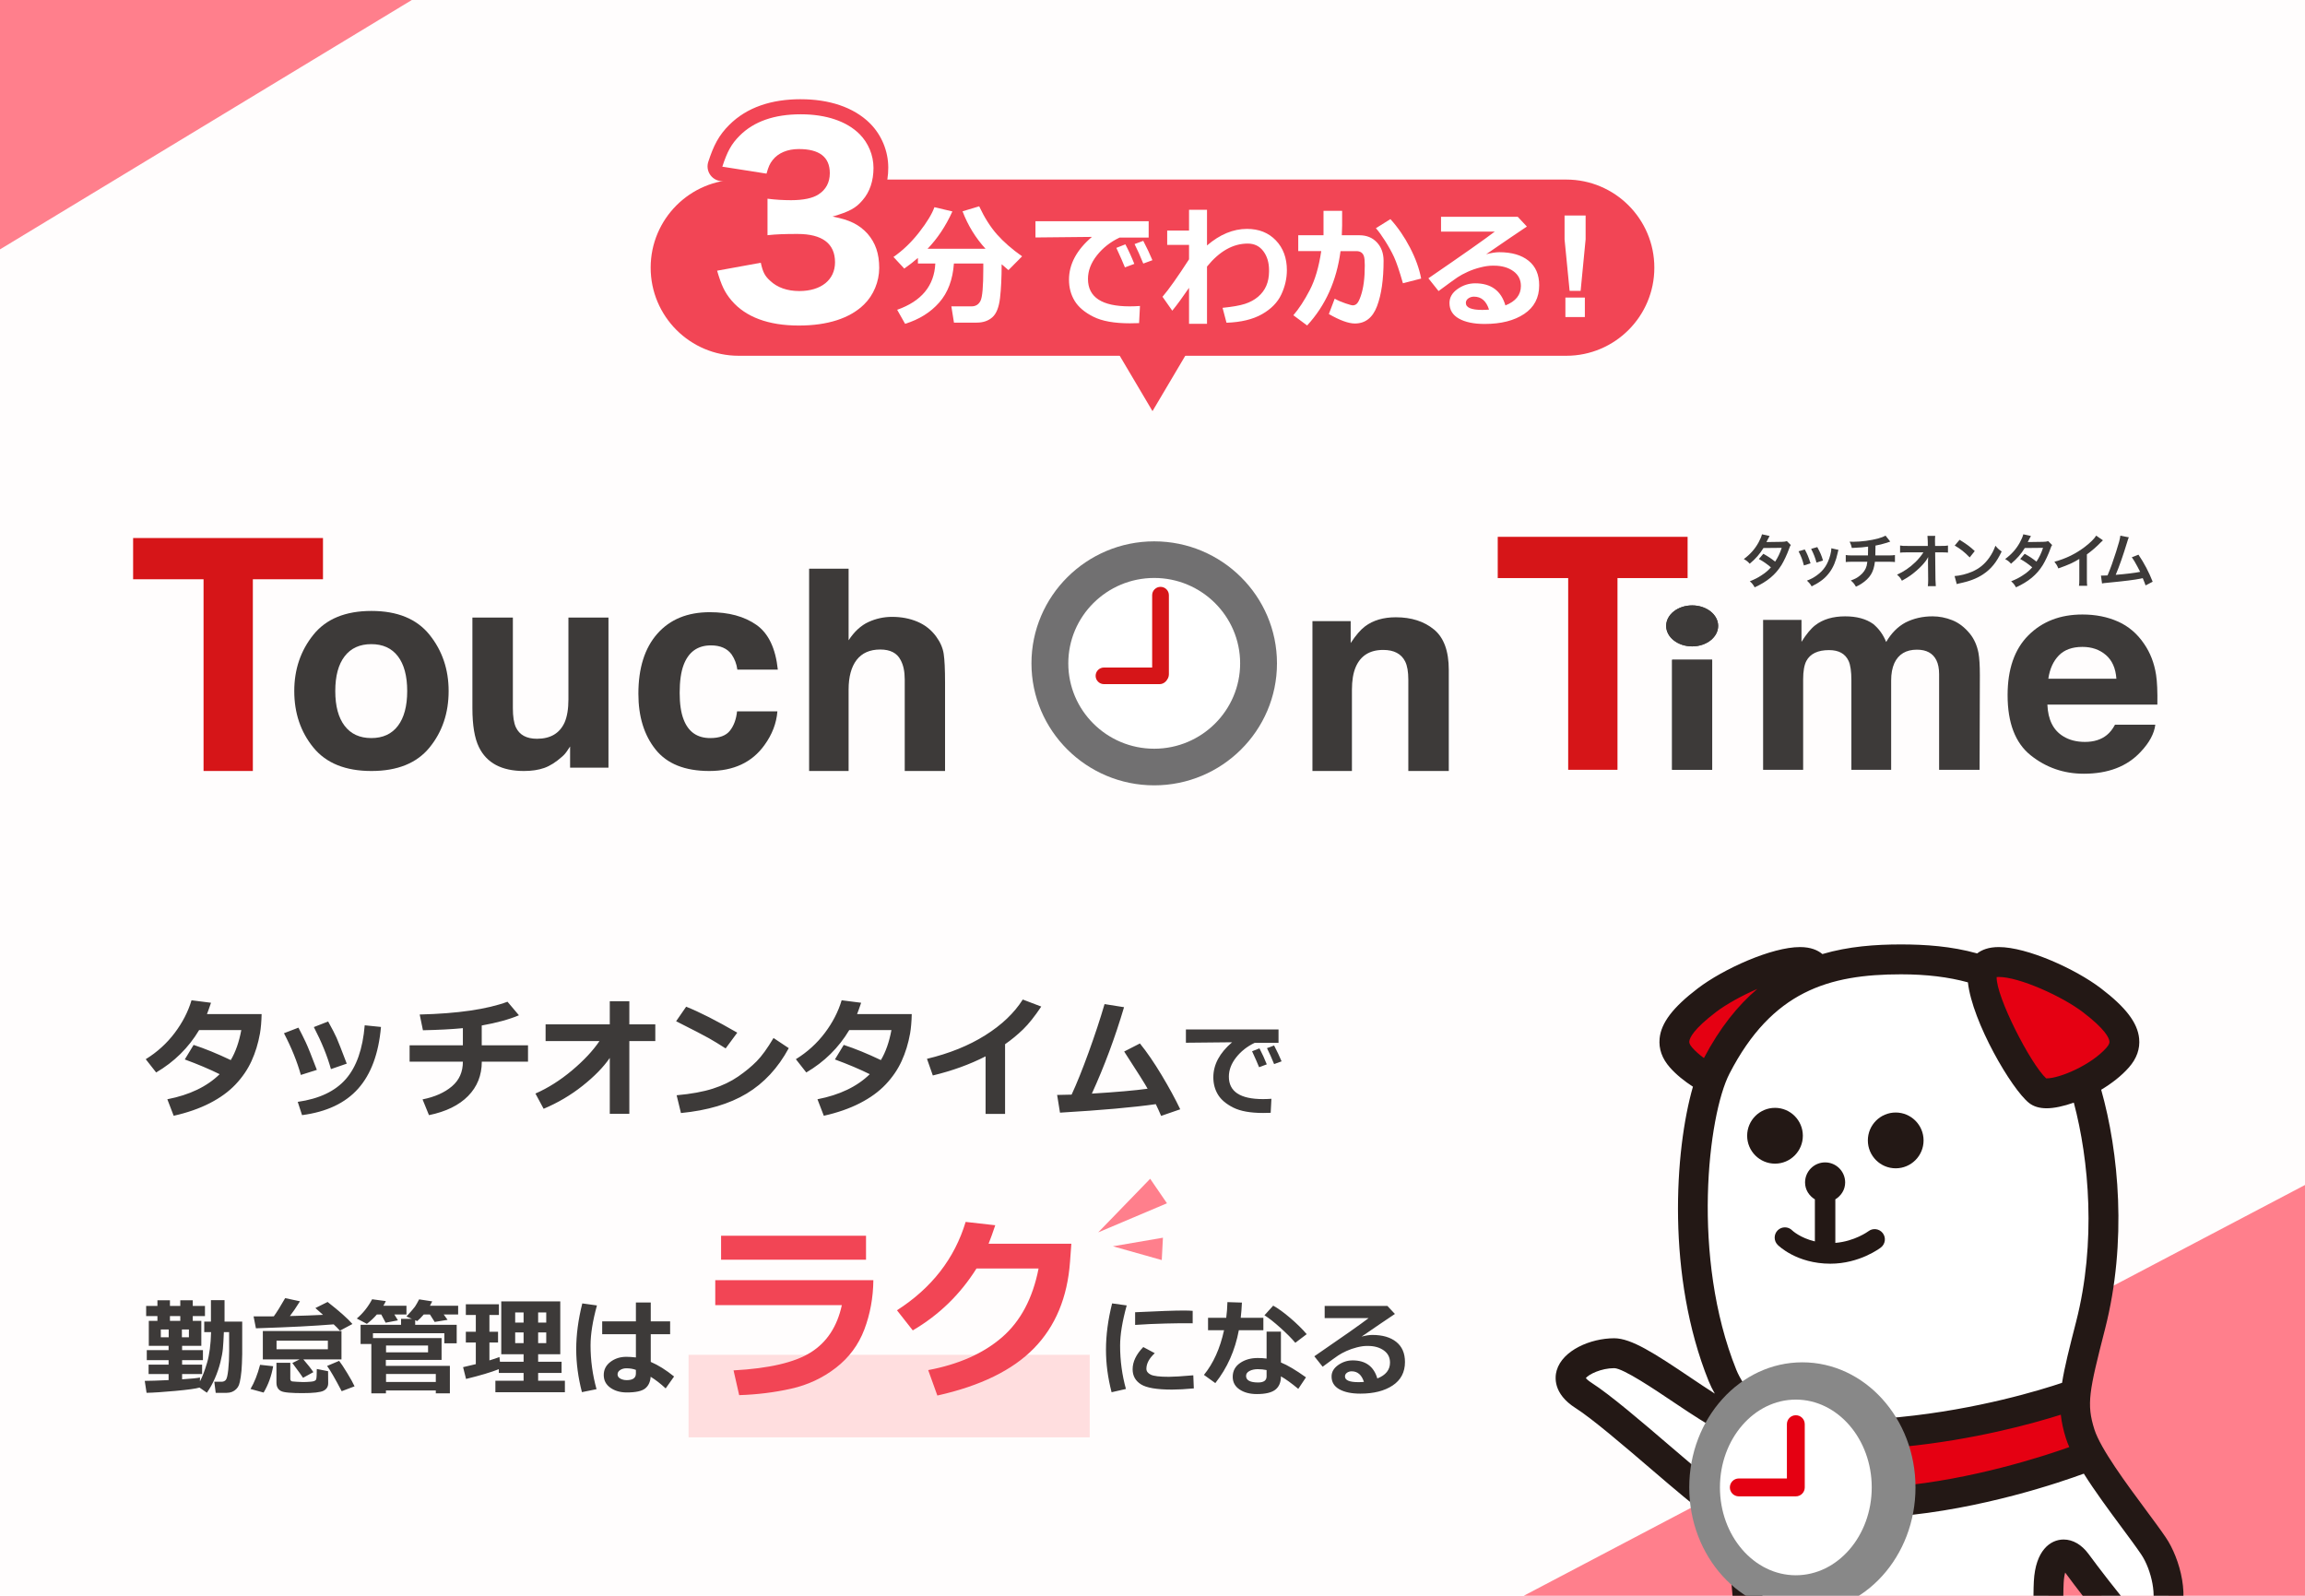 <?xml version="1.0" encoding="UTF-8"?>
<svg xmlns="http://www.w3.org/2000/svg" xmlns:xlink="http://www.w3.org/1999/xlink" viewBox="0 0 524.071 362.818">
<defs>
<style>
.f {
fill: none;
}

.g {
fill: #ffdedf;
}

.h {
fill: #fff;
}

.i {
fill: #fffdfd;
}

.j, .k {
fill: #f24555;
}

.l {
fill: #ff7f8c;
}

.m {
fill: #e50012;
}

.n {
fill: #d61518;
}

.o {
fill: #231815;
}

.p {
fill: #717071;
}

.q {
fill: #888;
}

.r {
fill: #3d3a39;
}

.k {
fill-rule: evenodd;
}

.s {
clip-path: url(#e);
}

.t {
clip-path: url(#d);
}
</style>
<clipPath id="d">
<rect class="f" x="353.698" y="214.726" width="142.748" height="148.092"/>
</clipPath>
<clipPath id="e">
<rect class="f" x="30.266" y="121.478" width="460.253" height="57.076"/>
</clipPath>
</defs>
<g id="a" data-name="レイヤー 1"/>
<g id="b" data-name="レイヤー 2">
<g id="c" data-name="レイヤー 1">
<g>
<rect class="i" x="0" width="524.071" height="362.818"/>
<polygon class="j" points="277.106 68.014 262.035 93.475 246.965 68.014 277.106 68.014"/>
<rect class="j" x="168.983" y="32.208" width="29.192" height="19.42"/>
<path class="j" d="M147.936,60.857c0-11.063,8.969-20.032,20.032-20.032h188.135c11.063,0,20.032,8.969,20.032,20.032h0c0,11.063-8.969,20.032-20.032,20.032H167.968c-11.063,0-20.032-8.969-20.032-20.032h0Z"/>
<path class="k" d="M182.063,25.922c5.757,0,10.441,1.58,13.376,4.515,1.975,1.975,3.161,4.797,3.161,7.676,0,2.935-.847,5.474-2.483,7.337-1.524,1.806-2.991,2.596-6.829,3.725,3.894,.734,6.039,1.806,7.958,3.894,1.806,2.088,2.653,4.515,2.653,7.788,0,3.104-1.298,6.208-3.443,8.296-3.217,3.161-8.296,4.797-14.843,4.797-6.885,0-12.078-1.919-15.295-5.7-1.58-1.862-2.314-3.499-3.273-6.773l9.933-1.806c.452,2.088,.903,2.991,2.088,4.064,1.637,1.58,3.951,2.37,6.66,2.37,4.967,0,8.127-2.54,8.127-6.547,0-4.233-2.878-6.434-8.522-6.434-2.822,0-4.741,.056-6.829,.282v-8.296c1.693,.226,3.612,.339,5.362,.339,2.766,0,4.91-.452,6.208-1.298,1.693-1.072,2.596-2.709,2.596-4.854,0-3.668-2.37-5.474-7.055-5.474-2.596,0-4.684,.903-5.926,2.483-.677,.847-.959,1.524-1.411,3.104l-10.046-1.58c1.129-3.443,2.032-5.136,3.951-7.055,3.217-3.217,7.845-4.854,13.884-4.854Z"/>
<path class="j" d="M182.063,25.922v-3.359c3.185,0,6.152,.434,8.82,1.333,2.664,.899,5.042,2.277,6.931,4.165,1.315,1.317,2.342,2.883,3.05,4.59,.706,1.707,1.094,3.561,1.095,5.461,0,1.79-.258,3.523-.804,5.144-.545,1.619-1.385,3.126-2.515,4.411l-2.523-2.218,2.568,2.166c-.473,.561-.991,1.1-1.578,1.592-.881,.743-1.896,1.347-3.011,1.839-1.121,.496-2.352,.906-3.86,1.351l-.948-3.223,.622-3.301c2.124,.401,3.938,.92,5.58,1.726,1.64,.799,3.05,1.903,4.23,3.197l.067,.075c1.156,1.331,2.065,2.869,2.641,4.559,.58,1.691,.831,3.504,.83,5.427-.001,2.021-.418,3.997-1.175,5.819-.758,1.821-1.859,3.495-3.284,4.884l.011-.011c-2.035,2.001-4.598,3.45-7.495,4.384-2.902,.936-6.15,1.375-9.703,1.376-3.753-.001-7.167-.519-10.194-1.643-3.022-1.119-5.654-2.877-7.659-5.24l-.003-.003c-.939-1.1-1.722-2.278-2.341-3.586-.623-1.31-1.093-2.706-1.595-4.416-.267-.909-.133-1.903,.365-2.709,.498-.806,1.325-1.371,2.258-1.541l9.933-1.806c1.785-.325,3.501,.822,3.885,2.595,.099,.458,.19,.81,.271,1.067,.124,.39,.208,.543,.288,.67,.083,.125,.195,.268,.499,.546l.08,.074c.45,.432,.997,.773,1.71,1.026,.71,.251,1.587,.402,2.616,.402,.956,0,1.759-.124,2.393-.316,.476-.144,.857-.325,1.154-.517,.447-.292,.712-.592,.903-.941,.187-.352,.314-.781,.317-1.414,0-.681-.114-1.125-.246-1.421-.102-.224-.212-.38-.377-.543-.245-.237-.656-.508-1.402-.734-.74-.224-1.795-.378-3.137-.377-2.786,0-4.547,.056-6.468,.263-.942,.102-1.9-.207-2.605-.84-.705-.633-1.115-1.552-1.115-2.5v-8.296c0-.972,.415-1.887,1.146-2.528,.732-.64,1.693-.931,2.657-.802,1.511,.202,3.313,.31,4.918,.309,1.199,0,2.211-.101,2.966-.26,.756-.154,1.242-.378,1.407-.492l.037-.024c.423-.273,.623-.51,.773-.781,.144-.274,.257-.63,.261-1.235,0-.559-.09-.891-.169-1.073-.062-.139-.113-.209-.195-.294-.121-.119-.357-.296-.9-.462-.535-.164-1.355-.288-2.431-.286-.91,0-1.634,.159-2.163,.384-.533,.228-.874,.504-1.121,.815l-.018,.023c-.208,.267-.244,.332-.347,.551-.099,.217-.247,.639-.457,1.377-.465,1.628-2.08,2.659-3.752,2.396l-10.046-1.58c-.972-.153-1.83-.726-2.344-1.566s-.633-1.864-.326-2.8c.596-1.813,1.17-3.302,1.934-4.682,.76-1.379,1.712-2.586,2.834-3.702,1.976-1.98,4.407-3.47,7.148-4.428,2.744-.961,5.791-1.409,9.112-1.41v6.719c-2.718,0-5.005,.37-6.889,1.031-1.887,.665-3.379,1.602-4.62,2.838-.798,.804-1.256,1.402-1.71,2.21-.449,.807-.891,1.886-1.424,3.516l-3.192-1.047,.522-3.319,10.046,1.58-.522,3.319-3.23-.923c.242-.842,.461-1.549,.785-2.277,.32-.726,.763-1.423,1.233-2.003l-.018,.023c.995-1.269,2.319-2.234,3.789-2.853,1.474-.622,3.092-.914,4.778-.914,1.387,.001,2.685,.13,3.916,.445,.922,.237,1.808,.583,2.629,1.076,.615,.369,1.19,.822,1.691,1.353,.755,.795,1.328,1.766,1.678,2.788,.354,1.025,.5,2.094,.5,3.171,.003,1.539-.335,3.074-1.065,4.423-.724,1.352-1.822,2.469-3.093,3.269l-1.798-2.838,1.835,2.814c-1.133,.732-2.368,1.157-3.7,1.441-1.334,.278-2.777,.402-4.343,.403-1.894,0-3.93-.119-5.806-.368l.444-3.33h3.359v8.296h-3.359l-.361-3.34c2.256-.244,4.332-.302,7.19-.302,1.629,0,3.138,.156,4.546,.515,1.055,.27,2.055,.659,2.974,1.202,1.377,.805,2.556,2,3.298,3.433,.75,1.432,1.065,3.031,1.064,4.643,.002,1.442-.29,2.859-.886,4.134-.445,.956-1.057,1.825-1.793,2.563-1.105,1.111-2.473,1.921-3.966,2.442-1.496,.522-3.122,.766-4.841,.767-1.68,0-3.315-.244-4.848-.783-1.531-.537-2.958-1.382-4.145-2.53l2.334-2.417-2.254,2.491c-.391-.354-.771-.739-1.125-1.177-.533-.655-.974-1.428-1.283-2.212-.313-.788-.519-1.579-.71-2.456l3.284-.71,.601,3.305-9.933,1.806-.601-3.305,3.224-.945c.457,1.564,.834,2.623,1.213,3.415,.383,.795,.757,1.367,1.398,2.129l-.003-.003c1.212,1.418,2.784,2.51,4.884,3.296,2.095,.781,4.719,1.222,7.852,1.221,2.994,.001,5.559-.378,7.638-1.051,2.084-.674,3.669-1.623,4.851-2.783l.011-.011c.719-.698,1.34-1.621,1.767-2.65,.429-1.028,.661-2.156,.66-3.239,0-1.35-.173-2.387-.468-3.25-.3-.864-.716-1.584-1.366-2.341l2.541-2.198-2.474,2.273c-.739-.795-1.361-1.271-2.247-1.713-.884-.436-2.09-.82-3.859-1.153-1.525-.287-2.656-1.584-2.733-3.134-.077-1.55,.918-2.953,2.407-3.391,1.832-.536,2.951-.965,3.624-1.336,.342-.187,.585-.355,.823-.554,.237-.199,.474-.437,.762-.779l.044-.051c.507-.578,.908-1.272,1.196-2.122,.286-.848,.452-1.852,.452-2.997,0-.977-.204-1.974-.584-2.891-.379-.918-.933-1.75-1.593-2.409-1.045-1.046-2.478-1.925-4.328-2.55-1.847-.624-4.1-.982-6.672-.981v-3.359Z"/>
<path class="h" d="M163.044,61.542c.959,3.273,1.693,4.91,3.273,6.773,3.217,3.781,8.409,5.7,15.295,5.7,6.547,0,11.626-1.637,14.844-4.797,2.145-2.088,3.443-5.193,3.443-8.297,0-3.273-.847-5.7-2.653-7.789-1.919-2.088-4.064-3.161-7.958-3.894,3.838-1.129,5.305-1.919,6.829-3.725,1.637-1.863,2.483-4.402,2.483-7.337,0-2.878-1.185-5.7-3.161-7.676-2.935-2.935-7.619-4.515-13.376-4.515-6.039,0-10.667,1.637-13.884,4.854-1.919,1.919-2.822,3.612-3.951,7.055l10.046,1.58c.452-1.58,.734-2.258,1.411-3.104,1.242-1.58,3.33-2.483,5.926-2.483,4.684,0,7.055,1.806,7.055,5.475,0,2.145-.903,3.781-2.596,4.854-1.298,.847-3.443,1.298-6.208,1.298-1.75,0-3.669-.113-5.362-.339v8.297c2.088-.226,4.007-.282,6.829-.282,5.644,0,8.522,2.201,8.522,6.434,0,4.007-3.161,6.547-8.127,6.547-2.709,0-5.023-.79-6.66-2.37-1.185-1.072-1.637-1.975-2.088-4.064l-9.933,1.806Z"/>
<path class="h" d="M223.565,59.911v1.241c0,3.975-.209,6.385-.628,7.232-.419,.847-1.104,1.27-2.057,1.27h-4.576l.592,3.695h5.197c1.444,0,2.622-.407,3.537-1.22,.914-.813,1.494-2.271,1.739-4.374,.245-2.103,.368-4.66,.368-7.672l1.545,1.328,3.104-3.132c-2.281-1.607-4.174-3.257-5.68-4.951-1.506-1.694-2.865-3.835-4.078-6.424l-3.782,1.14c1.222,3.205,2.964,6.044,5.225,8.517h-13.179c2.252-2.329,4.133-5.158,5.644-8.488l-4.085-.967c-.549,1.54-1.703,3.441-3.464,5.702-1.761,2.262-3.71,4.133-5.846,5.615l2.454,2.642c1.058-.731,2.093-1.54,3.104-2.425v1.27h3.955c-.241,5.062-3.132,8.57-8.675,10.523l1.804,3.19c3.205-.991,5.791-2.606,7.759-4.843,1.968-2.237,3.082-5.194,3.342-8.87h6.683Z"/>
<path class="h" d="M337.005,70.463c-2.483,0-3.724-.529-3.724-1.588,0-.423,.188-.767,.563-1.032,.375-.265,.803-.397,1.285-.397,1.655,0,2.795,.982,3.421,2.945-.481,.048-.996,.072-1.545,.072Zm-1.588-6.048c-1.453,0-2.793,.431-4.02,1.292-1.227,.861-1.84,1.922-1.84,3.183,0,1.559,.719,2.743,2.158,3.551,1.439,.808,3.385,1.213,5.839,1.213,3.715,0,6.71-.758,8.986-2.274,2.276-1.516,3.414-3.688,3.414-6.517,0-2.425-.804-4.285-2.411-5.579-1.607-1.294-3.83-1.942-6.669-1.942-.799,0-1.79,.154-2.974,.462,4.1-2.82,7.184-4.917,9.253-6.294l-2.079-2.223h-17.438v3.378h12.212c-2.194,1.684-7.223,5.221-15.085,10.61l2.31,2.901c2.261-1.674,3.703-2.719,4.323-3.132,.621-.414,1.386-.828,2.295-1.241,.909-.414,1.881-.751,2.916-1.01,1.034-.26,1.937-.39,2.707-.39h.361c1.761,0,3.221,.411,4.381,1.234,1.16,.823,1.739,1.951,1.739,3.385,0,2.021-1.174,3.493-3.522,4.417-.982-3.349-3.267-5.023-6.857-5.023Zm-14.839-8.127c-1.27-2.444-2.752-4.6-4.446-6.467l-3.306,2.064c.558,.606,1.249,1.554,2.071,2.844,.823,1.29,1.508,2.526,2.057,3.71s1.222,3.171,2.021,5.962l4.143-1.068c-.424-2.252-1.27-4.6-2.541-7.044Zm-15.431-8.358h-4.229v5.557h-5.745v3.609h5.225c-.529,3.59-1.4,6.549-2.613,8.878-1.213,2.329-2.454,4.229-3.724,5.702l3.132,2.324c4.176-4.533,6.707-10.167,7.593-16.903h3.609c.443,0,.808,.099,1.097,.296,.289,.197,.496,.493,.621,.888,.125,.395,.188,1.083,.188,2.064,0,1.463-.075,2.76-.224,3.89-.149,1.131-.373,2.134-.671,3.01-.298,.876-.585,1.458-.859,1.747s-.599,.433-.974,.433c-.222,0-.782-.152-1.682-.455-.9-.303-1.711-.657-2.432-1.061l-1.328,3.493c2.502,1.434,4.475,2.151,5.918,2.151,2.367,0,4.047-1.314,5.038-3.941,.991-2.627,1.487-6.072,1.487-10.335,0-1.694-.505-3.082-1.516-4.165s-2.338-1.624-3.984-1.624h-3.999c.048-.856,.072-1.588,.072-2.194v-3.363Zm-34.803,25.694h4.085v-13.02c2.829-3.484,5.913-5.225,9.253-5.225,1.501,0,2.685,.575,3.551,1.725,.866,1.15,1.299,2.591,1.299,4.323v.332c-.01,1.203-.219,2.278-.628,3.226-.409,.948-1.03,1.776-1.862,2.483-.833,.707-1.831,1.249-2.995,1.624-1.165,.375-2.858,.674-5.081,.895l.895,3.392c3.301-.115,5.991-.763,8.069-1.942s3.541-2.67,4.388-4.475c.847-1.804,1.27-3.65,1.27-5.536,0-2.772-.835-5.028-2.504-6.77-1.67-1.742-3.857-2.613-6.561-2.613-3.137,0-6.169,1.256-9.094,3.768v-8.112h-4.085v4.72h-4.966v3.262h4.966v3.277c-2.589,4.003-4.6,6.842-6.034,8.517l2.223,3.161c1.058-1.289,2.329-3.022,3.811-5.197v8.185Zm-14.478-18.073l-2.05,.808c.904,1.954,1.554,3.431,1.949,4.432l2.136-.794c-.606-1.53-1.285-3.012-2.035-4.446Zm4.071-.794l-1.978,.736c.645,1.28,1.304,2.757,1.978,4.432l2.079-.765c-.597-1.424-1.29-2.892-2.079-4.403Zm-3.089,14.897c-6.323,0-9.484-2.079-9.484-6.236,0-1.848,.673-3.628,2.021-5.341,1.347-1.713,3.065-3.065,5.153-4.056h6.626v-3.724h-25.738v3.695l12.833-.13c-3.474,2.964-5.211,6.207-5.211,9.729,0,1.8,.428,3.404,1.285,4.814,.856,1.41,2.276,2.613,4.258,3.609,1.982,.996,4.749,1.494,8.3,1.494,.346,0,1.044-.014,2.093-.043l.202-3.897c-.828,.058-1.607,.087-2.338,.087Z"/>
<path class="h" d="M360.337,72.08v-4.425h-4.425v4.425h4.425Zm-.961-5.952l1.134-11.716v-5.417h-4.787v5.417l1.15,11.716h2.504Z"/>
<rect class="g" x="156.553" y="308.027" width="91.21" height="18.771"/>
<path class="j" d="M224.769,282.772c.462-1.155,.967-2.555,1.516-4.201l-6.734-.758c-2.512,8.329-7.716,15.027-15.612,20.094l3.594,4.569c5.962-3.493,10.79-8.185,14.486-14.074h14.117c-1.328,6.785-4.103,12.003-8.325,15.655-4.222,3.652-9.812,6.135-16.77,7.448l2.079,5.781c9.787-2.18,17.113-5.763,21.977-10.75,4.864-4.987,7.593-11.53,8.185-19.628l.303-4.136h-18.816Zm-62.143,8.293v5.673h28.776c-1.054,4.865-3.407,8.445-7.059,10.74-3.652,2.295-9.505,3.659-17.56,4.092l1.278,5.63c4.099-.13,8.044-.621,11.833-1.472s7.178-2.436,10.166-4.753,5.142-5.222,6.463-8.715c1.321-3.493,2.003-7.224,2.046-11.194h-35.943Zm34.276-10.112h-32.955v5.456h32.955v-5.456Z"/>
<polygon class="l" points="0 0 93.631 0 0 56.698 0 0"/>
<polygon class="l" points="524.071 362.818 346.433 362.818 524.071 269.419 524.071 362.818"/>
<path class="r" d="M263.996,253.71l4.345-1.501c-1.107-2.329-2.517-4.92-4.229-7.773-1.713-2.853-3.359-5.252-4.937-7.196l-3.58,1.833c3.041,4.687,4.816,7.506,5.327,8.459-2.82,.395-7.044,.765-12.674,1.111,2.82-6.159,5.259-12.708,7.319-19.646l-4.432-.707c-.991,3.387-2.197,7.04-3.616,10.956-1.42,3.917-2.711,7.126-3.876,9.628-1.29,.048-2.387,.072-3.291,.072l.65,4.027c9.412-.558,16.672-1.203,21.782-1.934,.404,.828,.808,1.718,1.213,2.67Zm-35.481-16.297c1.463-1.02,2.829-2.146,4.1-3.378,1.27-1.232,2.646-2.959,4.128-5.182l-4.201-1.602c-1.934,3.06-4.778,5.769-8.531,8.127-3.753,2.358-8.17,4.143-13.251,5.355l1.328,3.782c4.407-1.059,8.406-2.507,11.996-4.345v13.093h4.432v-15.85Zm-33.648-6.842c.212-.529,.52-1.391,.924-2.584l-4.432-.563c-.77,2.589-2.048,5.067-3.833,7.434-1.785,2.367-3.977,4.355-6.575,5.962l2.367,3.017c4.109-2.406,7.367-5.62,9.773-9.643h9.585c-.5,2.714-1.299,4.99-2.396,6.828-3.07-1.463-5.885-2.613-8.445-3.45l-2.006,3.306c2.964,1.088,5.606,2.204,7.925,3.349-2.878,2.82-6.842,4.72-11.894,5.702l1.444,3.753c3.099-.693,5.832-1.646,8.199-2.858,2.367-1.213,4.323-2.634,5.868-4.266,1.545-1.631,2.755-3.404,3.63-5.319,.876-1.915,1.516-4.003,1.92-6.265,.212-1.232,.337-2.699,.375-4.403h-12.429Zm-18.997,5.428c-1.386,2.338-2.659,4.097-3.818,5.276-1.16,1.179-2.565,2.338-4.215,3.479-1.651,1.14-3.573,2.062-5.767,2.764-2.194,.703-4.937,1.203-8.228,1.501l.982,4.042c6.024-.587,11.004-2.064,14.94-4.432,3.936-2.367,7.126-5.808,9.57-10.321l-3.464-2.31Zm-19.863-7.116l-2.281,3.306c3.878,1.954,6.368,3.243,7.47,3.869,1.102,.626,2.365,1.395,3.789,2.31l2.642-3.58c-4.725-2.733-8.599-4.701-11.62-5.904Zm-17.365,24.352h4.446v-16.543h5.904v-3.796h-5.904v-5.254h-4.446v5.254h-14.594v3.796h12.255c-1.501,2.213-3.587,4.441-6.258,6.683-2.67,2.242-5.44,3.994-8.307,5.254l1.862,3.464c3.224-1.357,6.176-3.099,8.856-5.225,2.68-2.127,4.742-4.239,6.185-6.337v12.703Zm-18.592-11.851v-3.724h-10.523v-4.504c3.455-.616,6.274-1.391,8.459-2.324l-2.598-3.075c-4.677,1.723-11.332,2.69-19.964,2.901l.736,3.58c3.609-.077,6.635-.236,9.08-.476v3.897h-12.111v3.724h12.111c.009,2.319-.821,4.189-2.49,5.608-1.67,1.42-3.895,2.408-6.676,2.966l1.458,3.58c3.859-.789,6.825-2.24,8.899-4.352,2.074-2.112,3.111-4.713,3.111-7.802h10.509Zm-50.573-4.497c-.525-1.111-1.066-2.192-1.624-3.241l-3.291,1.27c1.723,3.311,3.002,6.472,3.84,9.484l3.638-1.155c-1.184-3.127-2.038-5.247-2.562-6.359Zm13.446-3.775c-.443,5.38-1.872,9.453-4.287,12.219-2.416,2.767-6.063,4.497-10.942,5.189l.982,3.017c5.591-.731,9.847-2.743,12.768-6.034,2.921-3.291,4.646-7.963,5.175-14.016l-3.695-.375Zm-6.395,2.844c-.366-.828-1.006-2.064-1.92-3.71l-3.248,1.27c1.771,3.416,3.065,6.602,3.883,9.556l3.594-1.241c-1.174-3.089-1.944-5.047-2.31-5.875Zm-29.476-5.384c.212-.529,.52-1.391,.924-2.584l-4.432-.563c-.77,2.589-2.048,5.067-3.833,7.434-1.785,2.367-3.977,4.355-6.575,5.962l2.367,3.017c4.109-2.406,7.367-5.62,9.773-9.643h9.585c-.5,2.714-1.299,4.99-2.396,6.828-3.07-1.463-5.885-2.613-8.445-3.45l-2.006,3.306c2.964,1.088,5.606,2.204,7.925,3.349-2.878,2.82-6.842,4.72-11.894,5.702l1.444,3.753c3.099-.693,5.832-1.646,8.199-2.858,2.367-1.213,4.323-2.634,5.868-4.266,1.545-1.631,2.755-3.404,3.63-5.319,.876-1.915,1.516-4.003,1.92-6.265,.212-1.232,.337-2.699,.375-4.403h-12.429Z"/>
<path class="r" d="M286.353,238.353l-1.677,.661c.74,1.599,1.271,2.807,1.594,3.626l1.748-.65c-.496-1.252-1.051-2.464-1.665-3.638Zm3.331-.65l-1.618,.602c.527,1.047,1.067,2.256,1.618,3.626l1.701-.626c-.488-1.165-1.055-2.366-1.701-3.602Zm-2.527,12.188c-5.173,0-7.759-1.701-7.759-5.102,0-1.512,.551-2.968,1.653-4.37,1.102-1.401,2.508-2.508,4.216-3.319h5.421v-3.047h-21.058v3.023l10.5-.106c-2.842,2.425-4.264,5.079-4.264,7.96,0,1.472,.35,2.785,1.051,3.939,.701,1.154,1.862,2.138,3.484,2.953,1.622,.815,3.886,1.222,6.791,1.222,.283,0,.854-.012,1.713-.035l.165-3.189c-.677,.047-1.315,.071-1.913,.071Z"/>
<g class="t">
<path class="h" d="M432.212,218.122c15.029,0,28.886,3.353,37.586,18.502,6.224,10.837,12.163,38.75,5.527,64.689-3.644,14.235-4.51,17.901-2.368,24.696,2.144,6.797,12.336,19.082,16.682,25.486,2.809,4.143,4.831,12.165,2.145,16.422-2.145,3.399-5.696,4.855-10.246-.562-3.097-3.686-6.914-8.64-9.414-12.036-2.502-3.4-5.957-2.405-6.315,4.39-.356,6.796,.477,25.623,1.907,33.692,1.43,8.071,1.737,23.107-1.371,28.203-3.067,5.03-14.728,5.747-22.55,4.25-5.939-1.137-7.211-7.223-1.698-13.804,3.405-4.068,.64-11.234-4.594-16.802-4.528-4.816-15.949-4.568-19.171,1.378-3.211,5.947,1.286,17.64-2.319,21.887-5.135,6.053-11.263,5.187-19.511,4.672-9.037-.564-8.701-8.669-4.804-12.244,3.393-3.114,6.22-5.935,6.785-13.593,.563-7.646-.567-33.939-2.265-44.419-.863-5.31-2.466-9.068-6.507-11.611-4.718-2.97-22.294-19.337-29.69-24.069-7.399-4.73,.766-9.582,6.993-9.582,6.503,0,27.488,19.1,32.031,16.505,.66-.378-5.222-5.998-7.421-11.469-10.605-26.334-6.846-59.643-1.422-70.169,10.509-20.362,25.156-24.411,42.01-24.411"/>
<path class="m" d="M390.203,242.534c-.432,.847-.851,1.885-1.258,3.006-2.543-1.374-4.987-3.123-6.723-5.092-3.285-3.722-1.245-7.615,5.861-13.036,6.875-5.239,22.636-11.729,24.705-7.117,.08,.19,.118,.433,.166,.662-8.774,3.152-16.496,9.464-22.751,21.577"/>
<path class="m" d="M450.917,220.294c-2.199,4.898,8.26,24.456,12.519,27.816,2.369,1.858,13.08-2.025,18.054-7.662,3.271-3.721,1.239-7.615-5.867-13.035-6.874-5.239-22.632-11.729-24.707-7.119"/>
<path class="m" d="M470.869,316.798l3.817,14.305s-11.028,4.666-24.176,7.782c-13.149,3.117-19.792,3.399-19.792,3.399l-2.969-16.992s11.165-.705,24.457-3.398c8.776-1.779,18.663-5.096,18.663-5.096"/>
<path class="o" d="M424.68,259.287c0-3.506,2.837-6.345,6.332-6.345s6.336,2.84,6.336,6.345-2.837,6.34-6.336,6.34-6.332-2.84-6.332-6.34"/>
<path class="o" d="M403.572,251.88c3.491,0,6.327,2.84,6.327,6.344s-2.836,6.343-6.327,6.343-6.335-2.84-6.335-6.343,2.837-6.344,6.335-6.344"/>
<path class="o" d="M407.478,279.745c.022,.024,1.798,1.707,5.158,2.5v-9.561c-1.314-.804-2.234-2.183-2.234-3.836,0-2.52,2.041-4.566,4.558-4.566s4.56,2.046,4.56,4.566c0,1.653-.92,3.033-2.234,3.836v9.898c4.382-.354,7.441-2.587,7.519-2.647,1.002-.779,2.464-.595,3.255,.416,.791,1.02,.606,2.483-.412,3.274-.194,.147-4.824,3.69-11.493,3.69-7.663,0-11.815-4.115-11.991-4.293-.901-.915-.894-2.393,.022-3.298,.915-.906,2.388-.897,3.292,.019"/>
<path class="o" d="M358.196,320.114c3.871,2.475,10.968,8.558,17.234,13.925,5.441,4.659,10.143,8.685,12.477,10.157,.492,.308,.919,.652,1.325,1.01-.6-2.221-.929-4.579-.929-7.024,0-.709,.042-1.403,.096-2.094-2.366-1.912-5.488-4.584-8.559-7.211-6.431-5.513-13.723-11.761-17.99-14.49-.769-.494-1.127-.865-1.286-1.067,.678-.867,3.501-2.254,6.451-2.254,2.033,.015,9.263,4.883,13.583,7.79,4.371,2.945,7.907,5.216,10.861,6.749,1.766-3.27,4.203-6.019,7.104-8.03-1.414-1.854-2.96-4.072-3.79-6.141-10.296-25.561-6.425-57.893-1.551-67.34,9.661-18.732,22.575-22.573,38.99-22.573,5.855,0,10.848,.625,15.216,1.826,.999,9.013,9.941,24.303,13.913,27.432,1.009,.794,2.352,1.199,3.99,1.199,1.702,0,3.878-.473,6.177-1.281,3.465,13.021,5.131,31.796,.531,49.775-1.548,6.043-2.647,10.347-3.203,13.927-4.64,1.561-19.08,6.039-36.88,7.787-1.961,.189-3.843,.336-5.685,.468,1.441,1.943,2.61,4.147,3.465,6.54,.962-.083,1.893-.151,2.883-.247,16.198-1.585,29.467-5.257,35.932-7.302,.183,1.727,.568,3.463,1.173,5.389,.2,.625,.459,1.287,.759,1.975-5.861,2.083-22.09,7.385-39.216,8.907,.007,.09,.014,.172,.014,.265,0,2.296-.305,4.515-.836,6.62,.237-.017,.46-.019,.689-.039,19.473-1.614,37.454-7.801,42.651-9.715,2.485,3.954,5.628,8.208,8.562,12.168,1.738,2.341,3.326,4.48,4.482,6.19,2.357,3.474,3.779,10.012,2.083,12.698-.563,.894-1.181,1.45-1.608,1.45-.538,0-1.694-.629-3.172-2.39-3.036-3.607-6.848-8.562-9.279-11.864-1.558-2.111-3.566-3.277-5.654-3.277-3.038,0-6.406,2.497-6.778,9.506-.359,6.794,.456,26.006,1.954,34.468,1.501,8.484,1.369,22.076-.927,25.837-.974,1.596-5.145,3.314-12.009,3.314-2.423,0-4.844-.218-7.009-.633-1.249-.239-2.029-.761-2.309-1.561-.421-1.181,.004-3.647,2.576-6.72,4.316-5.156,2.418-13.716-4.723-21.314-2.614-2.778-6.978-4.438-11.676-4.438-5.807,0-10.766,2.504-12.949,6.526-2.044,3.782-1.732,8.562-1.432,13.185,.194,2.958,.453,7.005-.491,8.119-2.714,3.196-5.703,3.842-9.651,3.842-1.689,0-3.493-.124-5.417-.253l-1.645-.105c-1.565-.099-3.535-.526-4.065-2.031-.46-1.309,.126-3.205,1.343-4.318,4.077-3.746,7.247-7.292,7.876-15.851,.48-6.552-.204-25.16-1.387-37.621-3.042-1.656-5.682-4.086-7.722-7.08,.036,.197,.076,.372,.11,.579,1.616,9.966,2.794,36.009,2.233,43.628-.485,6.547-2.784,8.658-5.693,11.335-3.225,2.96-4.521,7.726-3.156,11.593,1.355,3.847,5.018,6.237,10.038,6.548l1.616,.105c2.089,.139,4.04,.266,5.871,.266,4.718,0,10.163-.744,14.82-6.233,2.73-3.214,2.41-8.173,2.093-12.966-.226-3.492-.485-7.447,.628-9.507,.976-1.803,3.72-2.966,6.982-2.966,2.82,0,5.399,.88,6.731,2.303,4.377,4.652,6.338,10.05,4.467,12.287-3.803,4.538-5.175,9.41-3.771,13.365,1.105,3.098,3.81,5.263,7.433,5.96,2.574,.491,5.438,.752,8.281,.752,5.153,0,14.315-.851,17.801-6.566,3.957-6.49,3.135-23.114,1.817-30.568-1.398-7.912-2.19-26.574-1.856-32.923,.054-1.044,.191-1.814,.342-2.351,2.324,3.156,6.117,8.107,9.396,12.005,2.683,3.189,5.496,4.808,8.365,4.808s5.47-1.641,7.345-4.616c3.771-5.967,.912-15.55-2.204-20.145-1.204-1.776-2.849-3.997-4.65-6.426-4.31-5.814-10.211-13.773-11.606-18.173-1.832-5.811-1.204-8.662,2.421-22.829,5.078-19.852,3.114-40.271-.876-54.398,2.37-1.425,4.593-3.132,6.296-5.067,1.781-2.021,2.565-4.239,2.332-6.587-.351-3.57-3.028-7.084-8.683-11.397-5.824-4.437-16.793-9.388-23.224-9.388-2.337,0-3.882,.644-4.921,1.445-5.882-1.645-11.873-2.043-17.325-2.043-5.811,0-11.897,.44-17.862,2.189-1.038-.866-2.622-1.59-5.099-1.59-6.432,0-17.399,4.951-23.221,9.385-5.661,4.316-8.342,7.83-8.691,11.394-.231,2.354,.556,4.576,2.337,6.592,1.447,1.643,3.276,3.102,5.24,4.376-4.176,14.488-6.022,43.101,3.562,66.904,.392,.977,.876,1.947,1.414,2.881-1.962-1.255-3.929-2.576-5.505-3.638-8.241-5.549-13.493-8.95-17.372-8.95-5.379,0-11.74,2.736-13.075,7.309-.428,1.478-.874,5.256,4.256,8.538m95.776-97.971c.127-.012,.29-.024,.486-.024,4.644,0,14.388,4.395,19.114,7.997,5.064,3.867,5.959,5.831,6.038,6.658,.019,.176,.06,.597-.667,1.425-3.515,3.982-10.683,6.981-13.614,6.981l-.098-.003c-3.598-3.336-11.407-18.628-11.26-23.035m-66.553,18.419c-.998-.73-1.91-1.524-2.653-2.365-.73-.827-.689-1.246-.674-1.424,.082-.826,.977-2.79,6.045-6.656,2.326-1.774,5.869-3.735,9.42-5.277-4.413,3.744-8.525,8.837-12.139,15.722"/>
<path class="h" d="M409.787,313.973c-11.863,0-21.484,10.841-21.484,24.207s9.621,24.21,21.484,24.21,21.495-10.845,21.495-24.21-9.625-24.207-21.495-24.207"/>
<path class="q" d="M409.786,366.628c-14.178,0-25.715-12.763-25.715-28.446s11.538-28.445,25.715-28.445,25.727,12.757,25.727,28.445-11.54,28.446-25.727,28.446m-1.483-48.415c-9.513,0-17.253,8.955-17.253,19.969s7.74,19.97,17.253,19.97,17.26-8.96,17.26-19.97-7.743-19.969-17.26-19.969"/>
<path class="m" d="M410.334,323.805c0-1.127-.904-2.036-2.03-2.036s-2.03,.909-2.03,2.036v12.34h-10.935c-1.124,0-2.032,.908-2.032,2.036,0,1.123,.908,2.03,2.032,2.03h12.965c1.127,0,2.03-.908,2.03-2.03v-14.376Z"/>
</g>
<path class="r" d="M308.843,314.248c-2.031,0-3.047-.433-3.047-1.299,0-.346,.154-.628,.461-.844,.307-.216,.657-.325,1.051-.325,1.354,0,2.287,.803,2.799,2.409-.394,.04-.815,.059-1.264,.059Zm-1.299-4.949c-1.189,0-2.285,.353-3.289,1.057-1.004,.705-1.506,1.573-1.506,2.604,0,1.276,.589,2.244,1.766,2.905,1.177,.661,2.77,.992,4.777,.992,3.039,0,5.49-.62,7.352-1.86,1.862-1.24,2.793-3.018,2.793-5.332,0-1.984-.657-3.506-1.972-4.565-1.315-1.059-3.134-1.589-5.456-1.589-.654,0-1.465,.126-2.433,.378,3.354-2.307,5.878-4.023,7.571-5.149l-1.701-1.819h-14.267v2.764h9.992c-1.795,1.378-5.909,4.272-12.342,8.681l1.89,2.374c1.85-1.37,3.029-2.224,3.537-2.563,.508-.338,1.134-.677,1.878-1.016,.744-.338,1.539-.614,2.386-.827,.846-.213,1.584-.319,2.214-.319h.295c1.441,0,2.636,.337,3.584,1.01,.949,.673,1.423,1.596,1.423,2.77,0,1.653-.961,2.858-2.882,3.614-.803-2.74-2.673-4.11-5.61-4.11Zm-19.57,3.638c0,.921-.638,1.382-1.913,1.382-1.835,0-2.752-.496-2.752-1.488,0-.48,.262-.856,.785-1.128,.524-.272,1.147-.407,1.872-.407,.709,0,1.378,.067,2.008,.201v1.441Zm3.26-3.165v-7.015h-3.26v6.13c-.614-.087-1.283-.13-2.008-.13-1.591,0-2.937,.384-4.039,1.152-1.102,.768-1.653,1.809-1.653,3.124,0,1.228,.52,2.189,1.559,2.882s2.346,1.039,3.921,1.039c1.953,0,3.354-.331,4.205-.992s1.276-1.673,1.276-3.035c1.055,.591,2.37,1.539,3.945,2.846l1.748-2.622c-2.283-1.638-4.181-2.764-5.693-3.378Zm2.144-10.092c-1.5-1.287-2.801-2.23-3.903-2.829l-1.984,2.197c.937,.567,2.138,1.508,3.602,2.823,1.465,1.315,2.602,2.457,3.413,3.425l2.586-1.961c-.976-1.149-2.214-2.368-3.714-3.655Zm-14.308-3.632c-.032,1.252-.122,2.441-.272,3.567h-4.134v2.823h3.638c-.906,4.142-2.429,7.527-4.571,10.157l2.586,1.866c2.708-3.425,4.492-7.433,5.35-12.023h5.575v-2.823h-5.149c.126-1.047,.216-2.201,.272-3.46l-3.295-.106Zm-7.759,16.641c-2.653,.229-4.508,.343-5.563,.343-2.079,0-3.449-.163-4.11-.49-.661-.327-.992-.769-.992-1.329,0-1.189,.634-2.374,1.901-3.555l-2.61-1.394c-1.614,1.661-2.421,3.346-2.421,5.055,0,1.48,.63,2.62,1.89,3.419,1.26,.799,3.618,1.199,7.074,1.199,1.37,0,3.019-.091,4.949-.272l-.118-2.976Zm-.142-14.657c-.536-.047-1.213-.071-2.031-.071-2.047,0-5.732,.13-11.055,.39v2.882c2.244-.157,4.563-.264,6.956-.319,2.393-.055,4.106-.075,5.138-.059l.992,.012v-2.835Zm-18.318-1.689c-.929,3.693-1.394,7.209-1.394,10.547,0,3.15,.425,6.366,1.276,9.649l3.26-.744c-.882-3.181-1.323-6.468-1.323-9.862,0-2.472,.5-5.515,1.5-9.13l-3.319-.461Z"/>
<path class="r" d="M132.393,296.344c-.921,3.661-1.382,7.13-1.382,10.405,0,3.181,.433,6.437,1.299,9.767l3.319-.673c-.906-3.267-1.358-6.578-1.358-9.933,0-2.567,.484-5.602,1.453-9.106l-3.331-.461Zm10.11,17.444c-.559,0-1.047-.116-1.465-.348-.417-.232-.626-.553-.626-.963s.203-.742,.608-.998c.405-.256,.864-.384,1.376-.384,.834,0,1.563,.122,2.185,.366v.827c0,1-.693,1.5-2.079,1.5Zm5.456-4.145v-6.295h4.405v-2.929h-4.405v-4.287h-3.378v4.287h-7.665v2.929h7.665v5.279c-.843-.094-1.571-.142-2.185-.142-1.386,0-2.586,.384-3.602,1.152s-1.524,1.762-1.524,2.982,.504,2.187,1.512,2.899c1.008,.712,2.248,1.069,3.72,1.069,2.039,0,3.435-.303,4.187-.909,.752-.606,1.167-1.492,1.246-2.657,1.11,.685,2.248,1.567,3.413,2.646l1.913-2.705c-1.827-1.48-3.594-2.586-5.303-3.319Zm-23.763-4.275h-1.842v-2.421h1.842v2.421Zm-5.149,0h-1.913v-2.421h1.913v2.421Zm-1.913-6.968h1.913v2.303h-1.913v-2.303Zm5.22,0h1.842v2.303h-1.842v-2.303Zm-8.941,13.747h5.634v1.783h-6.413v2.61h15.802v-2.61h-6.082v-1.783h5.327v-2.539h-5.327v-1.701h5.031v-12.023h-13.417v12.023h5.079v1.701h-5.374l-.118-1.075c-.583,.229-1.343,.484-2.279,.768v-4.075h1.961v-2.445h-1.961v-3.803h2.161v-2.433h-7.523v2.433h2.268v3.803h-2.268v2.445h2.268v4.925l-2.894,.685,.673,2.681c3.197-.779,5.681-1.519,7.452-2.22v.85Zm-25.641,2.055v-1.819h11.314v1.819h-11.314Zm0-6.732v-1.547h9.555v1.547h-9.555Zm7.523-12.047c-.402,.772-.717,1.323-.945,1.653-.228,.331-.874,1.079-1.937,2.244l1.252,.531h-2.48v1.358h-9.2v4.358h2.445v11.22h3.319v-.65h11.338v.65h3.201v-6.248h-14.562v-1.346h12.673v-4.96h-15.602v-1.11h16.228v2.291h2.811v-4.205h-9.437v-1.051l.461,.201c.441-.362,.937-.862,1.488-1.5h1.405l1.075,1.701,2.929-.484-.874-1.216h3.283v-1.984h-6.413l.52-.992-2.976-.461Zm-10.688-.024c-.906,1.717-2.067,3.177-3.484,4.382l2.291,1.205c.858-.653,1.614-1.362,2.268-2.126h1.004l.992,1.866,2.799-.531-.815-1.335h2.752v-1.984h-5.256c.22-.354,.409-.709,.567-1.063l-3.118-.413Zm-25.475,14.905c-.567,2.173-1.291,4.004-2.173,5.492l2.976,.815c1.063-1.772,1.787-3.768,2.173-5.988l-2.976-.319Zm15.46,1.453l-2.563-.508c0,1.268-.047,2.051-.142,2.35-.094,.299-.482,.478-1.163,.537-.681,.059-1.281,.089-1.801,.089-.331,0-.787-.02-1.37-.059-.583-.039-.945-.067-1.087-.083-.142-.016-.254-.073-.337-.171-.083-.098-.124-.23-.124-.396v-3.673h-3.153v4.5c0,.457,.085,.844,.254,1.163,.169,.319,.423,.569,.762,.75,.338,.181,.949,.307,1.831,.378,.882,.071,1.878,.106,2.988,.106,2.559,0,4.189-.183,4.89-.549,.701-.366,1.047-.943,1.039-1.73l-.024-2.705Zm4.352,.419c-.807-1.327-1.419-2.25-1.837-2.77l-2.74,1.157c.701,.937,1.807,2.85,3.319,5.74l2.929-1.11c-.307-.685-.864-1.691-1.671-3.018Zm-16.068-5.403v-1.961h11.669v1.961h-11.669Zm6.094,2.303h8.669v-6.46h-17.881v6.46h8.35l-1.642,.815c1.378,1.85,2.189,2.972,2.433,3.366l2.35-1.287c-.536-.803-1.295-1.767-2.279-2.894Zm-4.134-13.936c-1.016,1.787-1.878,3.169-2.586,4.145l-4.594,.012,.531,2.705c4.212-.142,7.612-.279,10.198-.413,2.586-.134,5.08-.295,7.482-.484,.535,.488,1.004,.968,1.405,1.441l2.858-1.524c-1.11-1.268-2.992-2.937-5.645-5.008l-2.775,1.382,1.736,1.547c-2.11,.11-4.622,.201-7.535,.272,.661-.842,1.425-1.961,2.291-3.354l-3.366-.72Zm-23.479,8.905v-1.772h1.594v1.772h-1.594Zm-3,0h-1.795v-1.772h1.795v1.772Zm.283-4.819h2.35v1.087h-2.35v-1.087Zm7.311,11.031h-4.547v-1.016h4.736v-2.279h-4.736v-.968h4.37v-5.681h-1.949v-1.087h2.775v-2.303h-2.775v-1.299h-2.835v1.299h-2.35v-1.299h-2.846v1.299h-2.563v2.303h2.563v1.087h-1.961v5.681h4.5v.968h-4.96v2.279h4.96v1.016h-4.547v2.15h4.547v1.37c-2.465,.118-4.272,.177-5.421,.177l.413,2.716c1.575-.032,3.775-.177,6.602-.437,2.827-.26,4.637-.512,5.433-.756l1.677,1.169c.685-.968,1.289-2.051,1.813-3.248,.524-1.197,.939-2.403,1.246-3.62s.502-2.275,.585-3.177c.083-.901,.155-2.144,.218-3.726h1.193l.012,4.264c0,1.575-.069,3.004-.207,4.287-.138,1.283-.327,2.059-.567,2.327-.24,.268-.565,.402-.974,.402h-1.63l.319,2.516h2.516c.433,0,.831-.073,1.193-.218,.362-.146,.681-.356,.957-.632,.276-.275,.48-.585,.614-.927,.134-.343,.27-.949,.407-1.819,.138-.87,.228-1.89,.272-3.059,.043-1.169,.065-1.888,.065-2.155v-7.382h-4.016v-4.878h-3.094v4.878h-1.524v2.398h1.559c-.079,2.827-.382,5.142-.909,6.945-.528,1.803-1.071,3.22-1.63,4.252l.012-.886c-.543,.134-1.898,.272-4.063,.413v-1.193h4.547v-2.15Z"/>
<polygon class="l" points="265.323 273.577 249.692 280.194 261.506 268.006 265.323 273.577"/>
<polygon class="l" points="264.141 286.485 253.037 283.358 264.407 281.406 264.141 286.485"/>
<g class="s">
<polygon class="n" points="383.698 122.053 383.698 131.431 367.756 131.431 367.756 175.021 356.548 175.021 356.548 131.431 340.53 131.431 340.53 122.053 383.698 122.053"/>
<path class="r" d="M443.877,141.011c1.468,.582,2.806,1.608,4.003,3.065,.967,1.195,1.618,2.653,1.954,4.386,.208,1.147,.313,2.833,.313,5.044l-.061,21.515h-9.204v-21.736c0-1.293-.21-2.36-.63-3.194-.799-1.589-2.27-2.38-4.411-2.38-2.479,0-4.193,1.022-5.138,3.07-.483,1.087-.724,2.39-.724,3.913v20.328h-9.042v-20.328c0-2.023-.209-3.497-.631-4.415-.755-1.649-2.237-2.471-4.44-2.471-2.566,0-4.286,.822-5.17,2.471-.485,.938-.726,2.337-.726,4.199v20.544h-9.104v-34.076h8.728v4.98c1.112-1.772,2.163-3.036,3.15-3.789,1.743-1.337,4.003-2.006,6.774-2.006,2.627,0,4.748,.575,6.363,1.724,1.304,1.065,2.29,2.432,2.964,4.106,1.174-2.007,2.636-3.48,4.38-4.419,1.85-.94,3.905-1.411,6.178-1.411,1.512,0,3.003,.295,4.474,.88"/>
<path class="r" d="M481.543,141.311c2.395,1.065,4.373,2.753,5.931,5.049,1.409,2.03,2.322,4.384,2.737,7.059,.243,1.565,.341,3.825,.295,6.774h-25.008c.139,3.427,1.333,5.826,3.591,7.204,1.37,.856,3.021,1.284,4.95,1.284,2.045,0,3.709-.524,4.985-1.569,.697-.563,1.314-1.347,1.849-2.343h9.164c-.242,2.022-1.349,4.077-3.324,6.167-3.076,3.319-7.385,4.978-12.924,4.978-4.57,0-8.6-1.401-12.097-4.198-3.494-2.801-5.238-7.359-5.238-13.668,0-5.911,1.574-10.446,4.73-13.602,3.153-3.154,7.246-4.733,12.28-4.733,2.987,0,5.681,.535,8.077,1.599m-13.435,7.708c-1.269,1.302-2.064,3.062-2.39,5.287h15.472c-.165-2.369-.964-4.168-2.395-5.393-1.434-1.226-3.206-1.837-5.329-1.837-2.301,0-4.089,.645-5.359,1.943"/>
<polygon class="n" points="73.435 122.322 73.435 131.699 57.488 131.699 57.488 175.293 46.28 175.293 46.28 131.699 30.266 131.699 30.266 122.322 73.435 122.322"/>
<path class="r" d="M97.656,169.958c-2.901,3.559-7.3,5.335-13.205,5.335s-10.3-1.776-13.2-5.335c-2.899-3.553-4.346-7.836-4.346-12.84,0-4.925,1.448-9.192,4.346-12.799,2.9-3.608,7.3-5.415,13.2-5.415s10.304,1.807,13.205,5.415c2.899,3.608,4.346,7.875,4.346,12.799,0,5.004-1.448,9.287-4.346,12.84m-7.183-4.931c1.404-1.858,2.109-4.494,2.109-7.91s-.706-6.054-2.109-7.9c-1.409-1.842-3.426-2.764-6.053-2.764s-4.647,.922-6.063,2.764c-1.42,1.846-2.128,4.478-2.128,7.9s.708,6.052,2.128,7.91c1.416,1.854,3.438,2.781,6.063,2.781s4.644-.927,6.053-2.781"/>
<path class="r" d="M116.606,140.407v20.576c0,1.938,.231,3.401,.689,4.384,.817,1.727,2.414,2.599,4.798,2.599,3.052,0,5.142-1.231,6.271-3.695,.585-1.34,.877-3.102,.877-5.296v-18.568h9.104v34.134h-8.725v-4.822c-.085,.104-.293,.42-.629,.939-.335,.523-.731,.981-1.194,1.378-1.404,1.252-2.76,2.11-4.069,2.569-1.307,.457-2.844,.688-4.604,.688-5.066,0-8.48-1.817-10.241-5.447-.985-2.007-1.477-4.962-1.477-8.862v-20.576h9.2Z"/>
<path class="r" d="M167.645,152.244c-.171-1.273-.6-2.42-1.296-3.444-1.01-1.378-2.582-2.066-4.708-2.066-3.034,0-5.109,1.496-6.224,4.479-.59,1.581-.885,3.686-.885,6.309,0,2.497,.295,4.507,.885,6.028,1.073,2.843,3.094,4.258,6.066,4.258,2.106,0,3.602-.562,4.486-1.691,.884-1.126,1.421-2.587,1.609-4.384h9.173c-.213,2.716-1.201,5.283-2.965,7.703-2.82,3.905-6.991,5.856-12.525,5.856s-9.599-1.628-12.205-4.884c-2.607-3.259-3.912-7.48-3.912-12.669,0-5.853,1.439-10.411,4.318-13.668,2.881-3.258,6.856-4.884,11.923-4.884,4.315,0,7.841,.957,10.586,2.879,2.742,1.92,4.368,5.316,4.876,10.176h-9.203Z"/>
<path class="r" d="M208.583,141.348c1.724,.731,3.143,1.85,4.25,3.353,.94,1.278,1.517,2.588,1.724,3.935,.209,1.348,.314,3.55,.314,6.599v20.058h-9.167v-20.785c0-1.842-.313-3.324-.941-4.45-.811-1.591-2.356-2.384-4.626-2.384-2.358,0-4.146,.788-5.366,2.363-1.216,1.582-1.83,3.835-1.83,6.758v18.498h-8.976v-46h8.976v16.282c1.297-1.984,2.8-3.365,4.504-4.15,1.703-.78,3.495-1.176,5.379-1.176,2.115,0,4.029,.369,5.759,1.098"/>
<path class="r" d="M326.028,143.116c2.25,1.844,3.371,4.909,3.371,9.192v22.986h-9.199v-20.762c0-1.794-.238-3.177-.716-4.134-.876-1.755-2.544-2.63-5.003-2.63-3.026,0-5.102,1.284-6.226,3.853-.584,1.354-.877,3.089-.877,5.196v18.477h-8.978v-34.073h8.694v4.983c1.15-1.757,2.239-3.021,3.263-3.792,1.84-1.38,4.174-2.068,6.998-2.068,3.534,0,6.425,.926,8.673,2.774"/>
<path class="h" d="M262.424,175.249c-13.554,0-24.582-10.96-24.582-24.428s11.028-24.433,24.582-24.433,24.585,10.959,24.585,24.433-11.029,24.428-24.585,24.428"/>
<path class="p" d="M262.423,178.554c-15.388,0-27.907-12.441-27.907-27.733s12.519-27.74,27.907-27.74,27.914,12.442,27.914,27.74-12.523,27.733-27.914,27.733m0-47.149c-10.77,0-19.532,8.709-19.532,19.416s8.762,19.409,19.532,19.409,19.538-8.708,19.538-19.409-8.764-19.416-19.538-19.416"/>
<path class="n" d="M263.861,155.219c-1.05,0-1.903-.846-1.903-1.888v-18.015c0-1.044,.852-1.89,1.903-1.89s1.901,.846,1.901,1.89v18.015c0,1.042-.851,1.888-1.901,1.888"/>
<path class="n" d="M263.636,155.547h-12.63c-1.05,0-1.901-.846-1.901-1.891s.85-1.889,1.901-1.889h12.63c1.05,0,1.902,.846,1.902,1.889s-.851,1.891-1.902,1.891"/>
<rect class="r" x="380.179" y="149.999" width="9.107" height="25.021"/>
<path class="r" d="M390.642,142.304c0,2.572-2.646,4.657-5.909,4.657s-5.908-2.085-5.908-4.657,2.645-4.66,5.908-4.66,5.909,2.085,5.909,4.66"/>
<rect class="r" x="380.179" y="149.999" width="9.107" height="25.021"/>
<path class="r" d="M390.642,142.304c0,2.572-2.646,4.657-5.909,4.657s-5.908-2.085-5.908-4.657,2.645-4.66,5.908-4.66,5.909,2.085,5.909,4.66"/>
<path class="r" d="M407.169,123.921c-.174,.226-.2,.279-.414,.89-.428,1.208-1.162,2.762-1.71,3.652-1.363,2.204-3.247,3.771-6.093,5.072-.427-.717-.601-.942-1.109-1.368,1.135-.465,1.805-.797,2.606-1.329,.947-.61,1.509-1.088,2.191-1.844-.935-.797-1.737-1.355-2.738-1.899l1.015-1.183c1.121,.624,1.682,.997,2.684,1.78,.629-.957,1.083-1.887,1.497-3.135l-4.156,.041c-.828,1.366-1.777,2.442-3.126,3.572-.44-.492-.641-.664-1.336-1.062,1.469-1.09,2.538-2.298,3.353-3.785,.387-.704,.655-1.354,.776-1.846l1.735,.385q-.147,.239-.401,.744c-.16,.358-.254,.518-.319,.637q.213-.026,3.473-.053c.548-.013,.829-.04,1.176-.159l.895,.89Z"/>
<path class="r" d="M410.341,124.93c.561,1.023,.828,1.66,1.309,3.148l-1.509,.478c-.347-1.341-.616-2.045-1.217-3.214l1.417-.412Zm7.669,.093c-.08,.199-.107,.266-.188,.678-.386,1.806-.987,3.266-1.842,4.421-.99,1.341-2.098,2.204-4.075,3.2-.347-.584-.508-.783-1.07-1.314,.936-.357,1.484-.651,2.273-1.222,1.563-1.129,2.458-2.483,3.032-4.608,.172-.651,.24-1.114,.24-1.526l1.63,.371Zm-4.824-.637c.708,1.316,.962,1.899,1.296,3.054l-1.482,.466c-.255-1.009-.656-2.033-1.217-3.121l1.403-.398Z"/>
<path class="r" d="M429.771,123.137q-.16,.04-1.122,.36c-.761,.238-1.189,.344-2.232,.543q-.012,1.792-.039,2.244h2.832c.908,0,1.137-.012,1.63-.092v1.593c-.493-.053-.747-.066-1.603-.066h-2.952c-.147,1.235-.429,2.126-.895,2.894-.467,.77-1.244,1.514-2.177,2.111-.375,.24-.629,.386-1.244,.664-.387-.676-.601-.928-1.162-1.407,.962-.345,1.469-.623,2.071-1.115,.802-.637,1.309-1.394,1.537-2.257,.053-.226,.092-.451,.147-.89h-3.301c-.855,0-1.109,.013-1.603,.066v-1.593c.494,.08,.721,.092,1.63,.092h3.42c.028-.556,.028-1.074,.028-2.005-1.083,.159-1.497,.199-3.701,.305-.134-.597-.2-.797-.494-1.433,.414,.025,.628,.025,.828,.025,1.791,0,4.076-.305,5.719-.769,.775-.227,1.162-.373,1.616-.625l1.069,1.354Z"/>
<path class="r" d="M438.355,127.6c0-.068,.026-.744,.04-.956-.281,.571-.695,1.129-1.364,1.859-.733,.797-1.71,1.646-2.632,2.31-.521,.372-.962,.651-1.977,1.222-.321-.624-.521-.863-1.109-1.381,1.59-.717,2.872-1.593,4.208-2.881,.682-.664,1.349-1.488,1.791-2.192h-3.661c-1.002,.015-1.162,.015-1.643,.068v-1.621c.508,.093,.735,.093,1.683,.093h4.623l-.013-1.062q-.015-.717-.068-1.222h1.765c-.04,.345-.054,.584-.054,1.129v.081l.027,1.074h1.349c.895,0,1.109-.013,1.576-.093v1.607c-.401-.039-.708-.053-1.535-.053h-1.377l.066,6.163c.015,.651,.041,1.155,.081,1.526h-1.817c.053-.371,.08-.73,.08-1.273v-.24l-.04-3.971v-.185Z"/>
<path class="r" d="M444.399,130.972c1.15-.066,2.738-.451,3.954-.982,1.671-.717,2.913-1.739,3.969-3.254,.588-.85,.963-1.579,1.363-2.656,.522,.625,.735,.824,1.417,1.301-1.137,2.431-2.406,3.998-4.236,5.206-1.363,.903-3.02,1.553-5.091,1.992-.533,.106-.573,.121-.88,.227l-.495-1.833Zm1.135-8.246c1.591,.983,2.419,1.593,3.448,2.563l-1.149,1.447c-1.069-1.127-2.165-2.005-3.408-2.695l1.109-1.314Z"/>
<path class="r" d="M466.584,123.921c-.174,.226-.2,.279-.414,.89-.427,1.208-1.162,2.762-1.71,3.652-1.362,2.204-3.247,3.771-6.093,5.072-.428-.717-.601-.942-1.109-1.368,1.135-.465,1.805-.797,2.606-1.329,.947-.61,1.51-1.088,2.191-1.844-.935-.797-1.737-1.355-2.738-1.899l1.015-1.183c1.121,.624,1.682,.997,2.684,1.78,.629-.957,1.083-1.887,1.497-3.135l-4.156,.041c-.828,1.366-1.777,2.442-3.126,3.572-.44-.492-.641-.664-1.336-1.062,1.469-1.09,2.538-2.298,3.353-3.785,.387-.704,.655-1.354,.776-1.846l1.735,.385q-.147,.239-.401,.744c-.16,.358-.254,.518-.319,.637q.212-.026,3.473-.053c.548-.013,.829-.04,1.176-.159l.895,.89Z"/>
<path class="r" d="M478.129,122.846c-.227,.199-.293,.252-.493,.465-1.002,1.036-2.005,1.899-3.154,2.735v5.671c0,.73,.013,1.114,.067,1.473h-1.87c.066-.384,.08-.651,.08-1.433v-4.675c-1.563,.929-2.311,1.275-4.77,2.151-.281-.689-.427-.916-.895-1.514,2.646-.717,4.889-1.819,7.014-3.452,1.189-.916,2.097-1.833,2.485-2.484l1.536,1.063Z"/>
<path class="r" d="M484.027,122.168c-.147,.292-.16,.319-.347,.956-1.015,3.321-1.79,5.525-2.645,7.569,2.098-.159,4.409-.438,5.557-.677-.147-.319-.307-.611-.627-1.208-.589-1.102-.829-1.487-1.269-2.111l1.51-.584c1.241,1.806,2.418,4.036,3.233,6.147l-1.616,.838q-.175-.544-.641-1.648-.174,.04-.482,.106c-1.348,.279-3.565,.558-7.561,.944-.749,.065-.95,.093-1.215,.158l-.242-1.792h.348c.266,0,.588-.013,1.149-.04,.708-1.673,1.242-3.173,1.937-5.352,.628-1.952,.882-2.895,.975-3.678l1.937,.372Z"/>
</g>
</g>
</g>
</g>
</svg>